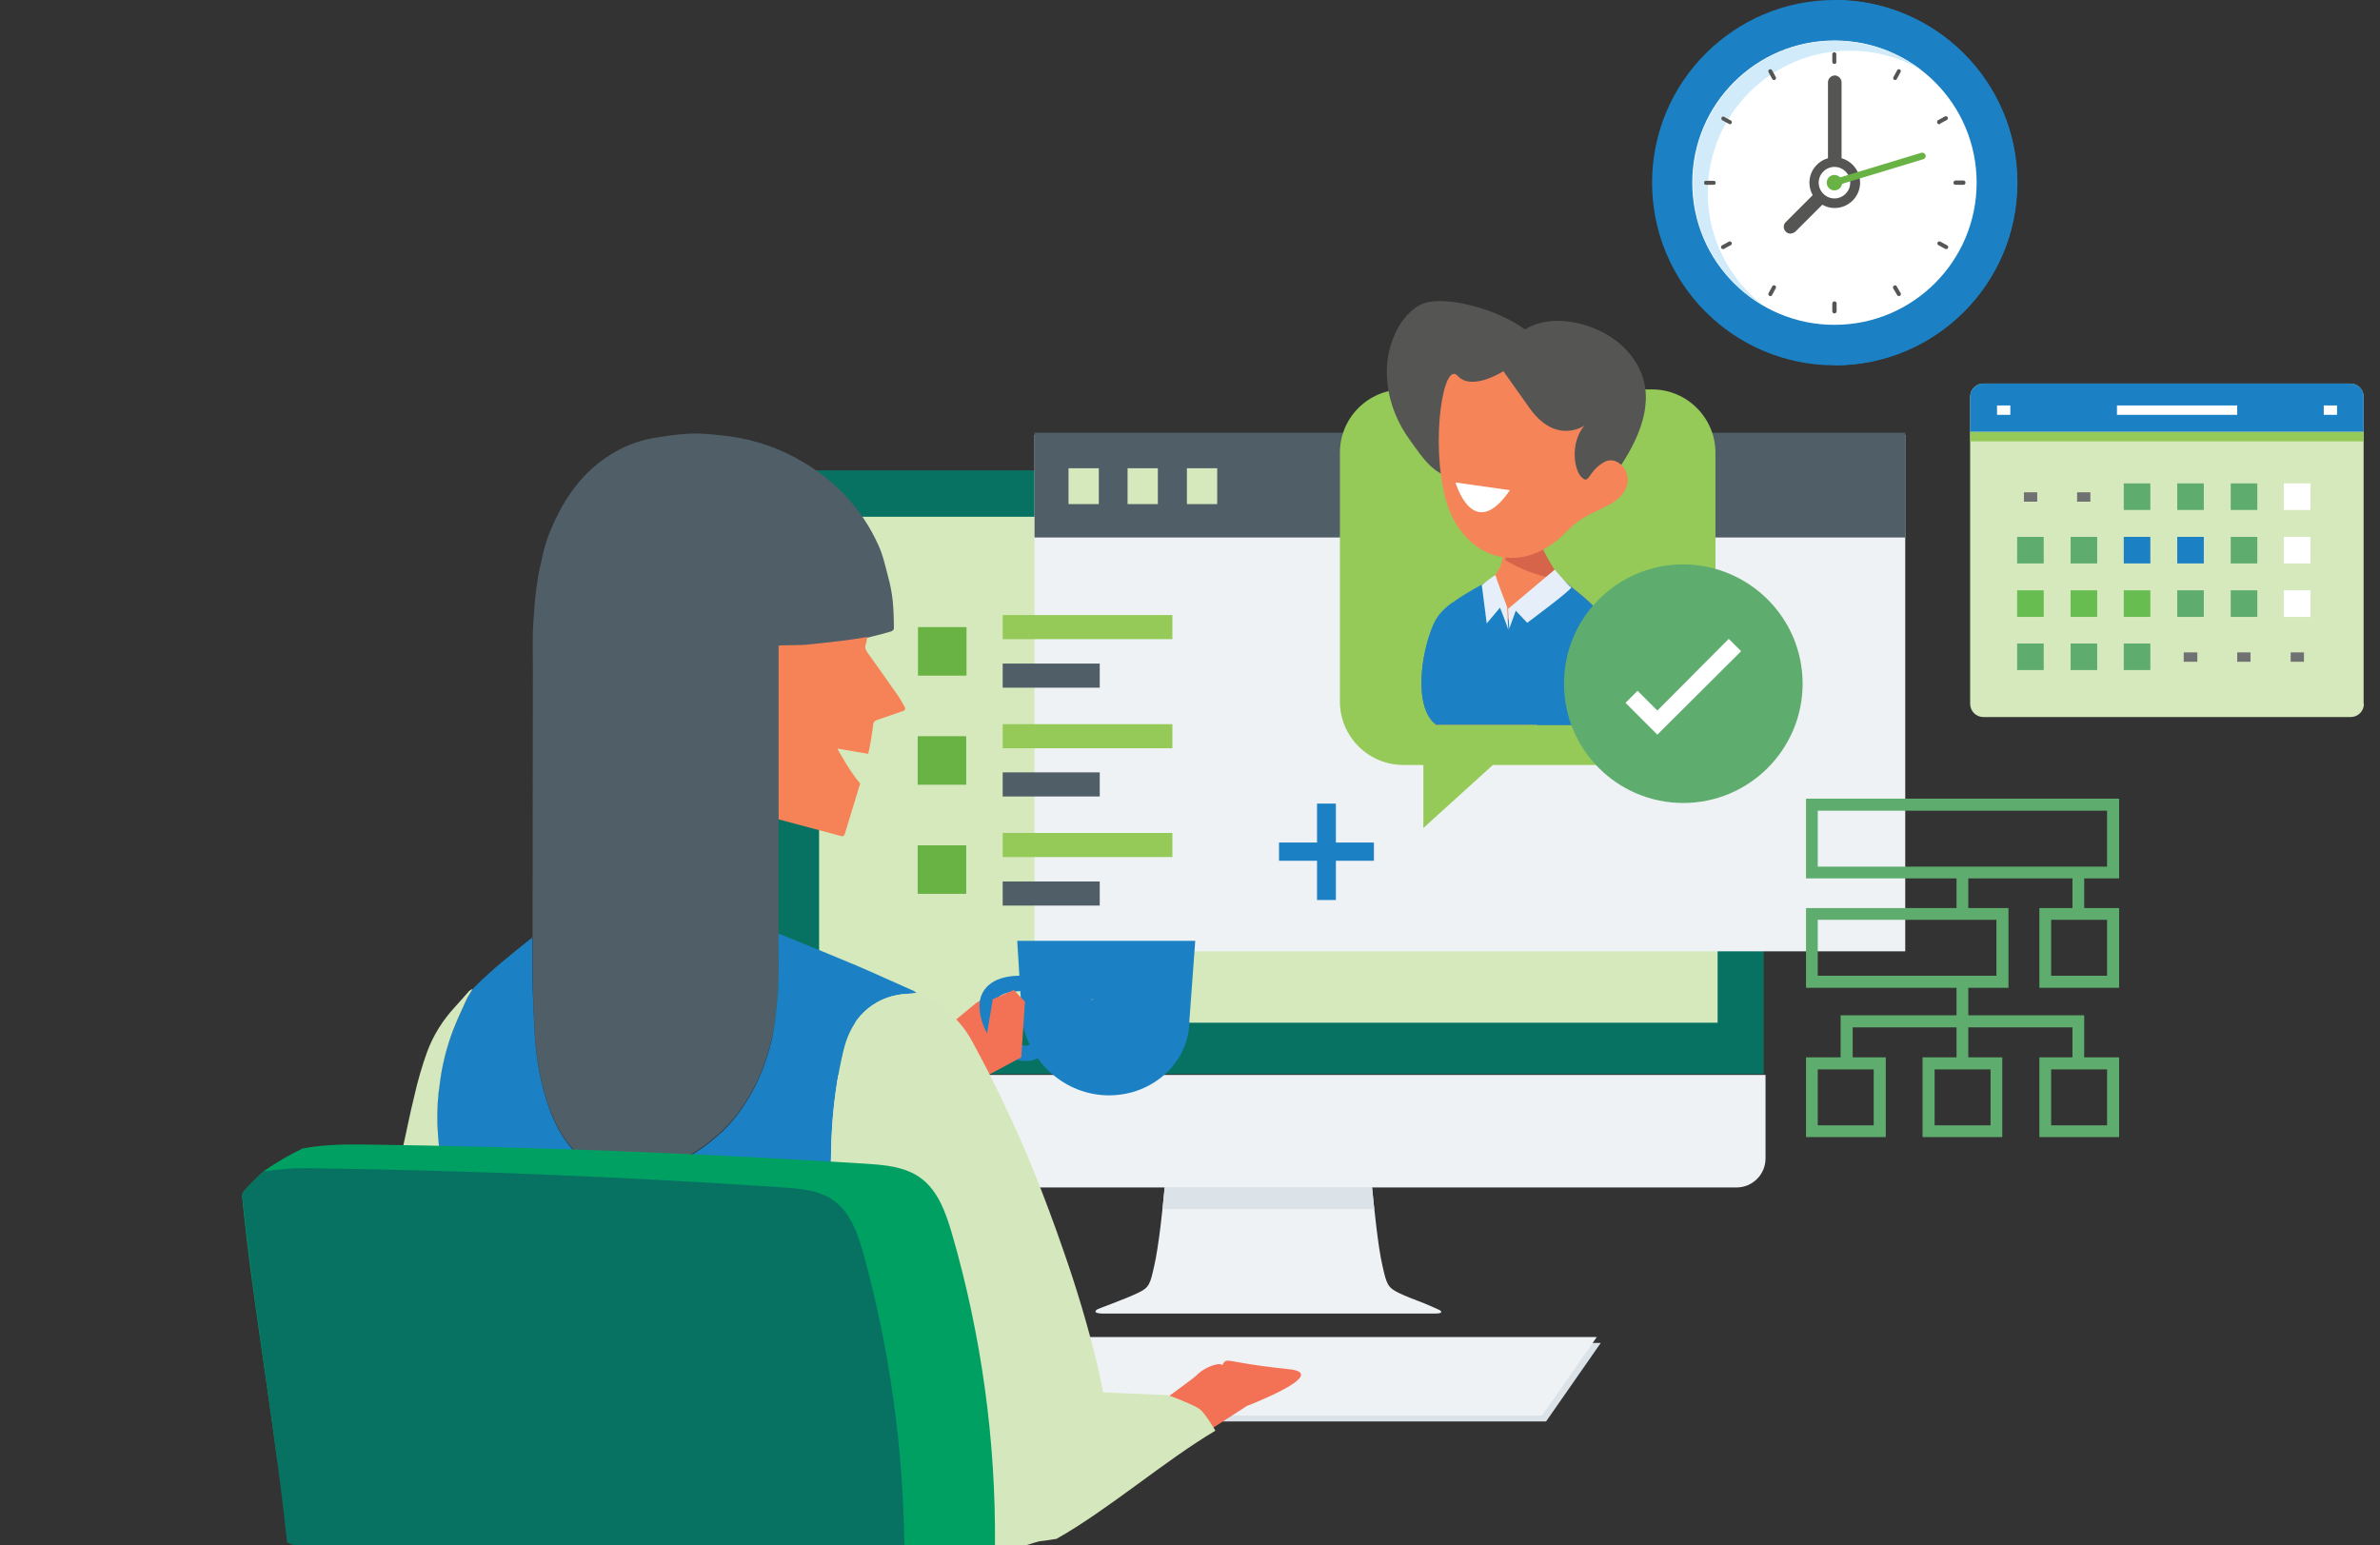 <?xml version="1.0" encoding="UTF-8"?> <!-- Generator: Adobe Illustrator 24.2.0, SVG Export Plug-In . SVG Version: 6.00 Build 0) --> <svg xmlns="http://www.w3.org/2000/svg" xmlns:xlink="http://www.w3.org/1999/xlink" version="1.1" id="Layer_1" x="0px" y="0px" viewBox="0 0 770 500" style="enable-background:new 0 0 770 500;" xml:space="preserve"><rect x="0" y="0" width="770" height="500" fill="#333333" stroke="none"/> <style type="text/css"> .st0{fill:#087262;} .st1{fill:#D6E9BD;} .st2{fill:#EFF2F5;} .st3{fill:#DBE3E9;} .st4{fill:#4F5E67;} .st5{fill:#95CA59;} .st6{fill:#69B345;} .st7{fill:#555554;} .st8{fill:#F58458;} .st9{fill:#D6644B;} .st10{fill:#1B81C4;} .st11{fill:#FFFFFF;} .st12{fill:#5FAD6E;} .st13{fill:#E5EEF9;} .st14{fill:#9AA896;} .st15{fill:#F37256;} .st16{fill:#D5E8BD;} .st17{fill:#2C75A5;} .st18{fill:#93CEF1;} .st19{fill:#F58357;} .st20{fill:#00A063;} .st21{fill:#D1EBFA;} .st22{fill:#67BD50;} .st23{fill:none;stroke:#6F7271;stroke-width:3.031;} .st24{fill:none;stroke:#FFFFFF;stroke-width:3.031;} </style> <g> <g id="Layer_3"> <path class="st0" d="M570.6,347.5V161c0-4.9-3.9-8.8-8.8-8.8H258.9c-4.9,0-8.8,3.9-8.8,8.8v186.5H570.6z"></path> <rect x="265" y="167.2" class="st1" width="290.7" height="163.7"></rect> <path class="st2" d="M249.5,347.8v27c0,5.2,4.2,9.4,9.4,9.4h302.9c5.2,0,9.4-4.2,9.4-9.4v-27H249.5z"></path> <path class="st2" d="M465.8,423.9c0,0-2.3-1.1-5-2.2c-2.9-1.1-6.3-2.4-8.3-3.4c-3.5-1.7-3.9-2.8-5.2-8.6 c-1.5-6.3-2.8-19.7-3.4-25.6h-67.1c-0.5,5.8-1.9,19.2-3.4,25.6c-1.3,5.8-1.6,6.9-5.2,8.6c-2,1-5.4,2.3-8.2,3.4l0,0 c-2.7,1-4.9,1.9-4.9,1.9s-2.2,1.2,1.3,1.4h107.9C467.6,425,465.8,423.9,465.8,423.9z"></path> <path class="st3" d="M444.6,391.2c-0.3-2.8-0.5-5.3-0.7-7h-67.1c-0.2,1.8-0.4,4.3-0.7,7H444.6z"></path> <rect x="334.7" y="140.7" class="st2" width="281.7" height="167.1"></rect> <rect x="334.7" y="140" class="st4" width="281.7" height="33.9"></rect> <rect x="345.7" y="151.5" class="st1" width="9.8" height="11.6"></rect> <rect x="364.8" y="151.5" class="st1" width="9.8" height="11.6"></rect> <rect x="384" y="151.5" class="st1" width="9.8" height="11.6"></rect> <rect x="324.4" y="199" class="st5" width="54.9" height="7.8"></rect> <rect x="324.4" y="214.7" class="st4" width="31.4" height="7.8"></rect> <rect x="297" y="202.9" class="st6" width="15.7" height="15.7"></rect> <rect x="324.4" y="234.3" class="st5" width="54.9" height="7.8"></rect> <rect x="324.4" y="249.9" class="st4" width="31.4" height="7.8"></rect> <rect x="296.9" y="238.2" class="st6" width="15.7" height="15.7"></rect> <rect x="324.4" y="269.5" class="st5" width="54.9" height="7.8"></rect> <rect x="324.4" y="285.2" class="st4" width="31.4" height="7.8"></rect> <rect x="296.9" y="273.5" class="st6" width="15.7" height="15.7"></rect> <path class="st5" d="M454,126h80.5c11.3,0,20.5,9.2,20.5,20.5v80.5c0,11.3-9.2,20.5-20.5,20.5H454c-11.3,0-20.5-9.2-20.5-20.5 v-80.5C433.5,135.1,442.7,126,454,126z"></path> <polygon class="st5" points="460.5,267.9 460.5,236.8 494.8,236.8 "></polygon> <path class="st7" d="M452.4,105.9c2.2-3.8,5.6-7.4,9.9-8.2c7.6-1.4,22.2,2.4,31.1,8.9c9.2-5.8,23.6-1.8,31.1,5 c21.4,19.6-5.3,47.4-20.6,63c-0.7,0.1-1.5,0.3-2.1,0.6c0-0.1,0-0.2,0-0.2c-11.1,3.3-4.7-9.8-8.8-13.9c-5.7-5.6-13.9-4.6-21.1-5.9 c-8.1-1.5-11-6.2-15.6-12.6C448.5,132.1,445.8,117.7,452.4,105.9z"></path> <path class="st8" d="M464.7,234.5h56.2c6.5-40.8-8.9-37.7-18.7-51c-9.8-13.3-5.5-19.5-5.5-19.5s-20.2-4.6-14.9,1 c5.3,5.6,6.7,7.5,4,17.1s-17.2,9.4-21.9,19.9C459.6,211.4,457.3,229.2,464.7,234.5z"></path> <path class="st9" d="M503,187.3c-5.7-1.1-11.1-3.1-16-6.1c1.3-7.9-0.4-10.3-5.2-15.9c-5.4-6.5,15-0.7,15-0.7s-3.2,5.6,7,21.1 C503.8,185.8,502.9,187.2,503,187.3z"></path> <path class="st10" d="M464.7,234.5h56.2c5.9-36.5-5.9-37.9-15.5-47.3c-0.2,1.3-3.3,2.2-4.6,2.8c-16.2,7.6-11.3,14-13.8,8.4 c-0.9-2.1-4.9-5.3-5.1-10.7c-5.3,3.2-15.2,7.7-18,14.2C459.6,211.4,457.3,229.2,464.7,234.5z"></path> <path class="st8" d="M512.6,137.7c0,0-9.1,6.4-17.7-5.6l-8.5-12c0,0-10.2,6.6-14.8,1.5s-8.8,20.9-4,39.5s23.6,26.9,39.1,11 c5-5.2,9-6.1,14.1-8.9c11.3-6.3,3.6-16.8-1.8-13.7c-5.4,3.1-4.7,7.3-7.2,5C509.2,152.3,507.9,143.2,512.6,137.7z"></path> <path class="st10" d="M520.9,234.5c3.5-21.7,0.7-31-4.1-36.9c-3.8,2.4-7.4,6.3-10.1,12.6c-4.6,10.8-7.4,18.1-9.5,24.4H520.9z"></path> <path class="st10" d="M464.7,234.5h0.2c-0.5-20.3,3-33.4,5.2-39.7c-2.6,1.8-4.9,4-6.3,7.1C459.6,211.4,457.3,229.2,464.7,234.5z"></path> <path class="st11" d="M488.5,158.6l-17.6-2.5C470.9,156.1,476.6,176,488.5,158.6z"></path> <path class="st12" d="M583.2,221.2c0,21.3-17.3,38.6-38.6,38.6S506,242.6,506,221.2s17.3-38.6,38.6-38.6 C565.9,182.7,583.2,199.9,583.2,221.2z"></path> <polygon class="st11" points="536.2,237.7 525.9,227.4 529.8,223.5 536.2,229.9 559.3,206.7 563.3,210.7 "></polygon> <path class="st13" d="M487.9,197c0,0.6,0.4,6.4,0.4,6.4l2.1-5.8l3.7,3.9c0,0,15-11.1,14.2-11.5s-5.3-5.7-5.3-5.7L487.9,197z"></path> <path class="st13" d="M487.6,196.4c0,0,0.4,8.2,0.4,7.6s-2.7-7.4-2.7-7.4l-4.3,5.1l-1.6-12.4c0,0,4.5-3.7,4.5-3.1 S487.6,196.4,487.6,196.4z"></path> <polygon class="st3" points="517.9,434.5 347.8,434.5 306.8,459.9 500.2,459.9 "></polygon> <polygon class="st2" points="516.6,432.6 346.5,432.6 305.5,458 498.9,458 "></polygon> <path class="st4" d="M251.9,265.1c0,12.1,0,24.2,0,36.3c0,0.1,0,0.3,0.1,0.4c0,0.2-0.1,0.5-0.1,0.7c-0.1,6.9,0.3,13.9-0.4,20.8 c-0.3,2.6-0.5,5.3-0.9,7.9c-1,6.9-3.2,13.7-6.3,20c-3.2,6.2-7.2,11.9-12.6,16.4c-5.6,4.8-11.8,8.7-19,10.6 c-6.1,1.6-12.2,2-18.2-0.4c-3.7-1.4-7.1-3.7-9.7-6.7c-4-4.7-6.4-10.2-8.2-16c-2-6.7-3.2-13.6-3.6-20.6c-0.3-5.1-0.5-10.3-0.6-15.5 c-0.1-5.2-0.1-10.4-0.1-15.6v-0.3l0.1-86.6c0-4-0.1-8.1,0-12.1c0.1-3.1,0.4-6.1,0.6-9.1c0.2-2.5,0.5-5,0.9-7.5 c0.3-2.2,0.8-4.4,1.3-6.5c0.5-2.4,1.1-4.8,1.9-7.1c4.4-11.7,10.9-21.8,22.1-28.1c4.2-2.4,8.8-3.9,13.6-4.6 c4.6-0.7,9.3-1.4,13.9-1.2c2.9,0.1,5.9,0.5,8.8,0.8c8.7,1.1,17,4,24.5,8.5c10.7,6.4,18.9,15.2,24.1,26.6c1.5,3.2,2.3,6.8,3.2,10.3 c0.7,2.5,1.2,5.1,1.5,7.7c0.3,3,0.4,6.1,0.4,9.2c0,0.3-0.5,0.8-0.9,0.9c-2,0.6-4,1.1-6,1.6l-1.5,0.4c-2.4,0.4-4.8,0.8-7.2,1.1 c-4.2,0.5-8.4,1-12.6,1.4c-2.6,0.2-5.3,0.1-8,0.2c-0.3,0-0.5,0.1-0.9,0.1v1.2c0,15.3,0,30.6,0,46 C251.9,259.1,251.9,262.2,251.9,265.1"></path> <path class="st10" d="M143.4,381.7c2.2,13.2,5.9,26.2,9.9,39c1.9,5.7,3.7,11.5,5.9,17.1c3,7.8,6.1,15.5,9.7,23.1 c3.9,8.2,8.1,16.2,13.7,23.3c2.9,3.7,6.4,6.8,10.1,9.7c0.4,0.3,0.7,0.7,1.1,1c0.4,0.2,0.8,0.4,1.2,0.6c1.1,0.7,2.1,1.4,3.2,2 c2.1,1.1,4.3,2,6.6,2.6h77.9c3.9-1.2,7.6-2.7,11.2-4.5c1.8-0.9,3.6-1.7,5.5-2.5c-0.2-0.7-0.5-1.3-0.8-1.9 c-3.5-5.8-6.6-11.9-9.4-18.1c-3.3-7.8-6.2-15.8-8.6-23.9c-3.4-11.2-6.2-22.6-8.4-34.1c-0.7-3.4-1.3-6.9-1.8-10.3 c-0.4-3.2-0.5-6.5-0.9-9.7c-1-8.7-0.8-17.5-0.5-26.2c0.2-5.3,0.7-10.6,1.4-15.9c0.6-4.3,1.4-8.6,2.4-12.8c1-4.3,2.7-8.4,5.7-11.7 c3.1-3.5,7.3-5.8,12-6.6c1.6-0.3,3.4-0.3,5.1-0.5c0.3,0,0.6-0.1,0.9-0.2c-0.3-0.2-0.6-0.4-0.9-0.6c-6.2-2.7-12.4-5.6-18.5-8.2 c-8.3-3.5-16.7-6.9-25.1-10.3c0,0.2-0.1,0.5-0.1,0.7c-0.1,6.9,0.3,13.9-0.4,20.8c-0.3,2.6-0.5,5.3-0.9,7.9c-1,7-3.2,13.7-6.3,20 c-3.2,6.2-7.2,11.9-12.6,16.4c-5.6,4.8-11.8,8.7-19,10.6c-6.1,1.6-12.2,2-18.2-0.4c-3.7-1.4-7.1-3.7-9.7-6.7 c-4-4.7-6.4-10.2-8.2-16c-2-6.7-3.2-13.6-3.6-20.6c-0.3-5.1-0.5-10.3-0.7-15.5c-0.1-5.2-0.1-10.4-0.1-15.6l-0.2-0.2 c-6.3,5-12.6,10-18.3,15.7l-0.2,0.2l-0.7,0.8c-0.8,1.3-1.6,2.6-2.2,3.9c-1.5,3.3-3,6.6-4.3,9.9c-2,5.4-3.4,11-4.1,16.7 c-0.7,4.4-0.9,8.9-0.8,13.3C141.7,369.9,142.3,375.8,143.4,381.7z"></path> <path class="st10" d="M386.7,304.4l-1.9,25.8c0,13.4-11.7,24.2-26,24.2s-26-10.9-28.1-24.2l-1.6-25.8H386.7z"></path> <path class="st14" d="M353.2,323.2l-0.2,0.5c0,0,0.3-0.2,0.7-0.5H353.2z"></path> <path class="st15" d="M325.6,334.2c-0.1-2,0.1-4,0.6-5.9c-2.4,0.9-4.8,1.8-7.1,2.6c-0.2-0.9,2.1-3.6,3.7-5.5 c2.3-2.7-4.1-3.6-7.7-0.3c-1,0.9-16.7,13.7-16.7,13.7l20.5,8l8.7-4C326.4,340.1,325.8,337.2,325.6,334.2z"></path> <path class="st10" d="M331.9,343.3c2.8,0,5.5-1.4,7.2-3.6l-3.8-3.2c-1.4,1.7-3.1,2.2-5.1,1.5c-4.2-1.5-8.3-7.6-8.3-12.4 c-0.1-1.2,0.4-2.3,1.3-3.1c2.5-2.1,7.9-1.9,9.7-1.7l0.7-4.9c-0.9-0.1-9.1-1.2-13.7,2.8c-2,1.7-3.1,4.3-3,6.9 c0,7,5.3,14.8,11.5,17.1C329.5,343.1,330.7,343.3,331.9,343.3"></path> <polygon class="st15" points="328,320.3 321.2,323.3 316.8,349.4 330.4,342.1 331.6,324.1 "></polygon> <path class="st16" d="M270.6,404.7c0.5,3.5,1.1,6.9,1.8,10.3c2.1,11.5,4.9,22.9,8.4,34.1c2.5,8.1,5.3,16.1,8.6,23.9 c2.7,6.2,5.8,12.3,9.3,18.1c0.3,0.6,0.6,1.3,0.8,1.9c1.9,2.3,4,4.3,6.7,5.6c1.1,0.5,2.3,1,3.5,1.4h22c4.3-1.1,8.4-2.8,12.3-5 c6.3-3.6,10.6-9,13.2-15.7c2.1-5.4,2.2-11.1,1.5-16.8c-0.8-6.8-2-13.6-3.5-20.2c-3.1-12.9-6.9-25.6-11.3-38.1 c-2.9-8.4-6-16.7-9.3-24.9c-3-7.5-6.3-14.9-9.8-22.2c-3.2-6.9-6.7-13.6-10.3-20.2c-3.8-7.1-9.8-12-17-15.5c-0.3-0.1-0.7-0.2-1-0.2 c-0.3,0.1-0.6,0.2-0.9,0.2c-1.7,0.2-3.4,0.1-5.1,0.5c-4.6,0.8-8.8,3.1-12,6.6c-3,3.4-4.7,7.4-5.7,11.7c-1,4.2-1.8,8.5-2.4,12.8 c-0.8,5.3-1.2,10.6-1.4,15.9c-0.2,8.7-0.4,17.5,0.5,26.2C270,398.2,270.2,401.5,270.6,404.7z"></path> <path class="st16" d="M148.8,492.4c0.9,0.4,1.8,0.7,2.8,1c11.6,3.9,28.9,5.2,40.5,1.4c-2-3.8-6.4-6.9-9.4-10.7 c-5.7-7.1-9.9-15.2-13.7-23.3c-3.6-7.5-6.6-15.3-9.7-23.1c-2.2-5.6-4.1-11.3-5.9-17.1c-4.1-12.8-7.7-25.7-9.9-39 c-1.1-5.9-1.7-11.8-2-17.8c-0.1-4.5,0.1-8.9,0.8-13.3c0.7-5.7,2.1-11.3,4.1-16.7c1.3-3.4,2.8-6.6,4.3-9.9c0.6-1.4,1.5-2.6,2.2-3.9 c-0.4,0.1-0.7,0.4-1.1,0.6c-1.5,1.7-3,3.5-4.6,5.2c-3.9,4.2-7,9.1-9,14.5c-1.7,4.7-3.1,9.6-4.2,14.5c-1.4,5.6-2.5,11.4-3.8,17.1 c-1.3,6-2.8,11.9-3.9,17.9c-1.3,6.7-2.4,13.5-3.4,20.3c-0.8,5.3-1.6,10.5-2.1,15.8c-0.4,4.6-0.6,9.3-0.6,13.9 c-0.1,3.9-0.1,7.8,0.2,11.7c0.2,3.3,0.6,6.5,1.2,9.8c1.4,7,4.6,13.5,9.3,18.9C135.9,485.7,141.9,489.6,148.8,492.4"></path> <path class="st17" d="M172.2,303.4l-0.2-0.2l0.1-0.2L172.2,303.4"></path> <path class="st18" d="M153.7,318.9l-0.2,0.2L153.7,318.9"></path> <path class="st15" d="M373.5,455.1l17.2,8l12.7-8.2c0,0,27.5-10.5,13.6-11.9c-29.3-3-15.6-5.7-26.1,4.2c1.5-1.4,3-2.9,4.2-4.5 c1.9-2.7-4.9-1-8,2.3C386.3,445.9,373.5,455.1,373.5,455.1"></path> <path class="st16" d="M327.6,499.4c4.8-0.2,9.5-0.7,14.2-1.5c16.7-9.4,34.9-25.2,51.4-35c0,0-3.2-5.6-5.1-7 c-2-1.5-10.2-4.5-10.2-4.5l-91.4-4l-0.3,1.5C286.3,457.3,288.1,501.3,327.6,499.4z"></path> <path class="st19" d="M292.7,228.7c-0.7-1.1-1.3-2.4-2.1-3.5c-3.3-4.7-6.5-9.3-9.9-14c-0.6-0.9-1-1.6-0.6-2.7 c0.2-0.8,0.4-1.6,0.5-2.4c-2.4,0.4-4.8,0.8-7.2,1.1c-4.2,0.5-8.4,1-12.6,1.4c-2.6,0.2-5.3,0.1-8,0.2c-0.3,0-0.5,0.1-0.9,0.1v1.2 c0,15.3,0,30.6,0,46c0,3,0,6,0,9c6.7,1.8,13.5,3.6,20.2,5.4c0.4,0.2,0.9,0,1.1-0.4c0-0.1,0.1-0.2,0.1-0.2c1.5-5.1,3.3-10.7,5-16.4 c-3.3-3.7-7.4-11.3-7.4-11.3l10,1.7c0.7-3.1,1.2-6.2,1.6-9.4c0-0.7,0.5-1.3,1.1-1.5c2.9-1,5.8-2,8.7-3 C292.9,229.7,293,229.3,292.7,228.7z"></path> <path class="st20" d="M89.6,471.6c0.8,4.5,2,9,5.1,12.4c2.6,2.9,6.3,4.5,10,6c10.3,4,20.9,7.4,31.6,10.1h185.6 c0.3-34.1-4.4-68.1-13.9-100.9c-2-6.8-4.5-14-10.2-18.1c-5.1-3.7-11.7-4.2-18-4.6c-54.1-3.4-108.3-5.5-162.5-6.2 c-7.3-0.1-13.8,0.2-19.4,1.3c-4.2,2-8.3,4.4-12.1,7c-2.5,2.1-4.8,4.5-7,6.9c0,0.1-0.1,0.1-0.1,0.2c-0.1,0.4-0.3,0.9-0.4,1.3 c0.9,9.1,2,18.1,3.2,27.2C84.1,433.2,87,452.4,89.6,471.6z"></path> <path class="st0" d="M92.9,499.1c0.8,0.3,1.6,0.6,2.4,0.9h197.3c-0.4-31.5-4.7-62.8-12.9-93.1c-1.9-6.8-4.1-14-9.5-18.1 c-4.7-3.7-10.9-4.2-16.8-4.6c-50.5-3.4-101.1-5.5-151.7-6.2c-5.5-0.2-11,0.2-16.4,1c-2.3,2-4.4,4.1-6.4,6.4 c-0.2,0.3-0.4,0.6-0.6,0.9c1,9.3,2.1,18.5,3.3,27.8C85.4,442.3,89.8,470.6,92.9,499.1z"></path> <path class="st10" d="M426.1,260h6.1v12.6h12.3v5.9h-12.3v12.7h-6.1v-12.7h-12.3v-5.9h12.3V260z"></path> <path class="st10" d="M652.7,59.1c0,32.7-26.5,59.1-59.1,59.1c-32.7,0-59.1-26.5-59.1-59.1c0-32.6,26.5-59.1,59.1-59.1 c0,0,0,0,0,0C626.2,0,652.7,26.5,652.7,59.1z"></path> <path class="st10" d="M593.5,0c32.6,0,59.1,26.4,59.1,59.1s-26.4,59.1-59.1,59.1c0,0,0,0,0,0"></path> <path class="st11" d="M639.5,59.1c0,25.4-20.6,46-46,46c-25.4,0-46-20.6-46-46s20.6-46,46-46l0,0 C618.9,13.1,639.5,33.7,639.5,59.1C639.5,59.1,639.5,59.1,639.5,59.1z"></path> <path class="st21" d="M552.5,62.4c0-25.4,20.6-46,46-46c8.1,0,16,2.1,23,6.2c-20.2-15.4-49-11.5-64.4,8.7 c-15.4,20.2-11.5,49,8.7,64.4c1.6,1.2,3.2,2.3,4.9,3.3C559.2,90.2,552.5,76.7,552.5,62.4z"></path> <path class="st7" d="M601.8,59.1c0,4.5-3.7,8.2-8.2,8.2s-8.2-3.7-8.2-8.2s3.7-8.2,8.2-8.2S601.8,54.6,601.8,59.1 C601.8,59.1,601.8,59.1,601.8,59.1z"></path> <path class="st7" d="M613.1,25.9c-0.1,0-0.2,0-0.3-0.1c-0.3-0.2-0.4-0.6-0.2-0.9c0,0,0,0,0,0l1.2-2.2c0.2-0.3,0.6-0.4,0.9-0.2 c0.3,0.2,0.3,0.5,0.2,0.8l-1.2,2.2C613.6,25.8,613.3,25.9,613.1,25.9L613.1,25.9z"></path> <path class="st7" d="M572.7,95.8c-0.1,0-0.2,0-0.3-0.1c-0.3-0.2-0.4-0.6-0.2-0.9l1.2-2.2c0.2-0.3,0.6-0.4,0.9-0.2s0.4,0.6,0.2,0.9 l0,0l-1.2,2.2C573.2,95.7,573,95.8,572.7,95.8L572.7,95.8z"></path> <path class="st7" d="M629.6,80.6c-0.1,0-0.2,0-0.3-0.1l-2.2-1.2c-0.3-0.2-0.4-0.6-0.2-0.9l0,0c0.2-0.3,0.6-0.4,0.9-0.2l2.2,1.2 c0.3,0.2,0.4,0.6,0.2,0.9C630.1,80.5,629.8,80.6,629.6,80.6L629.6,80.6z"></path> <path class="st7" d="M559.7,40.2c-0.1,0-0.2,0-0.3-0.1l-2.2-1.2c-0.3-0.2-0.4-0.6-0.2-0.9c0.2-0.3,0.5-0.4,0.8-0.2L560,39 c0.3,0.2,0.4,0.6,0.2,0.9C560.1,40.1,559.9,40.2,559.7,40.2L559.7,40.2z"></path> <path class="st7" d="M574,25.9c-0.2,0-0.5-0.1-0.6-0.3l-1.2-2.2c-0.2-0.3-0.1-0.7,0.2-0.9c0.3-0.2,0.7-0.1,0.9,0.2l1.2,2.2 c0.2,0.3,0.1,0.7-0.2,0.9C574.2,25.9,574.1,25.9,574,25.9z"></path> <path class="st7" d="M614.4,95.8c-0.2,0-0.5-0.1-0.6-0.3l-1.3-2.2c-0.2-0.3,0-0.7,0.3-0.9c0.3-0.2,0.7-0.1,0.8,0.2l1.3,2.2 c0.2,0.3,0.1,0.7-0.2,0.9C614.6,95.8,614.5,95.8,614.4,95.8L614.4,95.8z"></path> <path class="st7" d="M557.5,80.6c-0.2,0-0.5-0.1-0.6-0.3c-0.2-0.3-0.1-0.7,0.2-0.9h0l2.2-1.2c0.3-0.2,0.7-0.1,0.9,0.2v0 c0.2,0.3,0.1,0.7-0.2,0.9l-2.2,1.2C557.7,80.6,557.6,80.6,557.5,80.6L557.5,80.6z"></path> <path class="st7" d="M627.4,40.2c-0.4,0-0.7-0.3-0.7-0.7c0-0.2,0.1-0.5,0.3-0.6l2.2-1.2c0.3-0.2,0.7-0.1,0.9,0.2c0,0,0,0,0,0 c0.2,0.3,0.1,0.7-0.2,0.9l-2.2,1.2C627.7,40.2,627.5,40.2,627.4,40.2L627.4,40.2z"></path> <path class="st7" d="M554.4,59.8h-2.5c-0.4,0-0.6-0.4-0.6-0.7c0-0.3,0.3-0.6,0.6-0.6h2.5c0.4,0,0.7,0.3,0.7,0.7 C555.1,59.5,554.8,59.8,554.4,59.8C554.5,59.8,554.5,59.8,554.4,59.8L554.4,59.8z"></path> <path class="st7" d="M632.7,59.8c-0.4,0-0.7-0.3-0.7-0.7s0.3-0.7,0.7-0.7h0h2.5c0.4,0,0.7,0.3,0.7,0.7s-0.3,0.7-0.7,0.7l0,0H632.7 z"></path> <path class="st7" d="M593.5,101.4L593.5,101.4c-0.4,0-0.7-0.3-0.7-0.7v0v-2.5c0-0.4,0.3-0.7,0.7-0.7l0,0c0.4,0,0.7,0.3,0.7,0.7v0 v2.5C594.2,101.1,593.9,101.4,593.5,101.4L593.5,101.4L593.5,101.4z"></path> <path class="st7" d="M593.5,20.7c-0.4,0-0.7-0.3-0.7-0.7v-2.5c0-0.4,0.4-0.6,0.7-0.6c0.3,0,0.6,0.3,0.6,0.6V20 C594.2,20.4,593.9,20.7,593.5,20.7L593.5,20.7L593.5,20.7z"></path> <path class="st7" d="M593.6,61.3c-1.2,0-2.2-1-2.2-2.2v0V26.5c0.1-1.2,1.1-2.1,2.3-2.1c1.1,0.1,2,1,2.1,2.1v32.6 C595.8,60.3,594.8,61.3,593.6,61.3L593.6,61.3L593.6,61.3z"></path> <path class="st7" d="M579.3,75.6c-1.2,0-2.2-1-2.2-2.2c0-0.6,0.2-1.1,0.6-1.5l13.7-13.7c0.8-0.9,2.2-1,3.1-0.3 c0.9,0.8,1,2.2,0.3,3.1c-0.1,0.1-0.2,0.2-0.3,0.3l-13.7,13.7C580.4,75.3,579.9,75.5,579.3,75.6L579.3,75.6z"></path> <path class="st11" d="M598.6,59.1c0,2.8-2.3,5.1-5.1,5.1c-2.8,0-5.1-2.3-5.1-5.1s2.3-5.1,5.1-5.1C596.3,54,598.6,56.3,598.6,59.1 C598.6,59.1,598.6,59.1,598.6,59.1z"></path> <path class="st6" d="M596,59.1c0,1.4-1.1,2.5-2.5,2.5c-1.4,0-2.5-1.1-2.5-2.5c0-1.4,1.1-2.5,2.5-2.5C594.9,56.6,596,57.7,596,59.1 L596,59.1z"></path> <path class="st6" d="M593.6,60.2c-0.6,0-1.1-0.5-1.1-1.1c0-0.5,0.3-0.9,0.8-1.1l28.4-8.6c0.6-0.1,1.2,0.3,1.3,0.9 c0.1,0.5-0.2,1-0.7,1.2l-28.4,8.6C593.8,60.2,593.7,60.2,593.6,60.2L593.6,60.2z"></path> <path class="st1" d="M764.8,227.7c0,2.4-1.9,4.3-4.3,4.3H641.7c-2.4,0-4.3-1.9-4.3-4.3v-99.3c0-2.4,1.9-4.3,4.3-4.3l0,0h118.7 c2.4,0,4.3,1.9,4.3,4.3l0,0V227.7z"></path> <path class="st10" d="M637.4,139.7v-11.3c0-2.4,1.9-4.3,4.3-4.3l0,0h118.7c2.4,0,4.3,1.9,4.3,4.3l0,0v11.3"></path> <rect x="687.1" y="156.4" class="st12" width="8.6" height="8.6"></rect> <rect x="704.4" y="156.4" class="st12" width="8.6" height="8.6"></rect> <rect x="721.7" y="156.4" class="st12" width="8.6" height="8.6"></rect> <rect x="738.9" y="156.4" class="st11" width="8.6" height="8.6"></rect> <rect x="652.6" y="173.7" class="st12" width="8.6" height="8.6"></rect> <rect x="669.9" y="173.7" class="st12" width="8.6" height="8.6"></rect> <rect x="687.1" y="173.7" class="st10" width="8.6" height="8.6"></rect> <rect x="704.4" y="173.7" class="st10" width="8.6" height="8.6"></rect> <rect x="721.7" y="173.7" class="st12" width="8.6" height="8.6"></rect> <rect x="738.9" y="173.7" class="st11" width="8.6" height="8.6"></rect> <rect x="652.6" y="191" class="st22" width="8.6" height="8.6"></rect> <rect x="669.9" y="191" class="st22" width="8.6" height="8.6"></rect> <rect x="687.1" y="191" class="st22" width="8.6" height="8.6"></rect> <rect x="704.4" y="191" class="st12" width="8.6" height="8.6"></rect> <rect x="721.7" y="191" class="st12" width="8.6" height="8.6"></rect> <rect x="738.9" y="191" class="st11" width="8.6" height="8.6"></rect> <rect x="652.6" y="208.2" class="st12" width="8.6" height="8.6"></rect> <rect x="669.9" y="208.2" class="st12" width="8.6" height="8.6"></rect> <rect x="687.1" y="208.2" class="st12" width="8.6" height="8.6"></rect> <line class="st23" x1="654.8" y1="160.8" x2="659.1" y2="160.8"></line> <line class="st23" x1="672" y1="160.8" x2="676.3" y2="160.8"></line> <line class="st23" x1="741.1" y1="212.6" x2="745.4" y2="212.6"></line> <line class="st23" x1="723.8" y1="212.6" x2="728.1" y2="212.6"></line> <line class="st23" x1="706.5" y1="212.6" x2="710.9" y2="212.6"></line> <line class="st24" x1="684.9" y1="132.7" x2="723.8" y2="132.7"></line> <line class="st24" x1="646.1" y1="132.7" x2="650.4" y2="132.7"></line> <line class="st24" x1="751.8" y1="132.7" x2="756.1" y2="132.7"></line> <rect x="637.4" y="139.8" class="st5" width="127.3" height="3"></rect> <polygon class="st12" points="674.3,344.6 670.5,344.6 670.5,332.4 599.4,332.4 599.4,344.6 595.5,344.6 595.5,328.5 674.3,328.5 "></polygon> <path class="st12" d="M649.8,319.6h-65.5v-25.8h65.5V319.6z M588.1,315.7h57.8v-18.1h-57.8V315.7z"></path> <path class="st12" d="M685.6,319.6h-25.8v-25.8h25.8V319.6z M663.6,315.7h18.1v-18.1h-18.1V315.7z"></path> <rect x="633" y="282.1" class="st12" width="3.8" height="13.7"></rect> <rect x="670.5" y="282.1" class="st12" width="3.8" height="13.7"></rect> <rect x="633" y="318.2" class="st12" width="3.8" height="25.5"></rect> <path class="st12" d="M685.6,284.2H584.3v-25.8h101.3V284.2z M588.1,280.4h93.6v-18.1h-93.6V280.4z"></path> <path class="st12" d="M647.9,367.9H622v-25.8h25.8V367.9z M625.9,364.1H644v-18.1h-18.1V364.1z"></path> <path class="st12" d="M685.6,367.9h-25.8v-25.8h25.8V367.9z M663.6,364.1h18.1v-18.1h-18.1V364.1z"></path> <path class="st12" d="M610.1,367.9h-25.8v-25.8h25.8V367.9z M588.1,364.1h18.1v-18.1h-18.1V364.1z"></path> </g> </g> </svg> 
